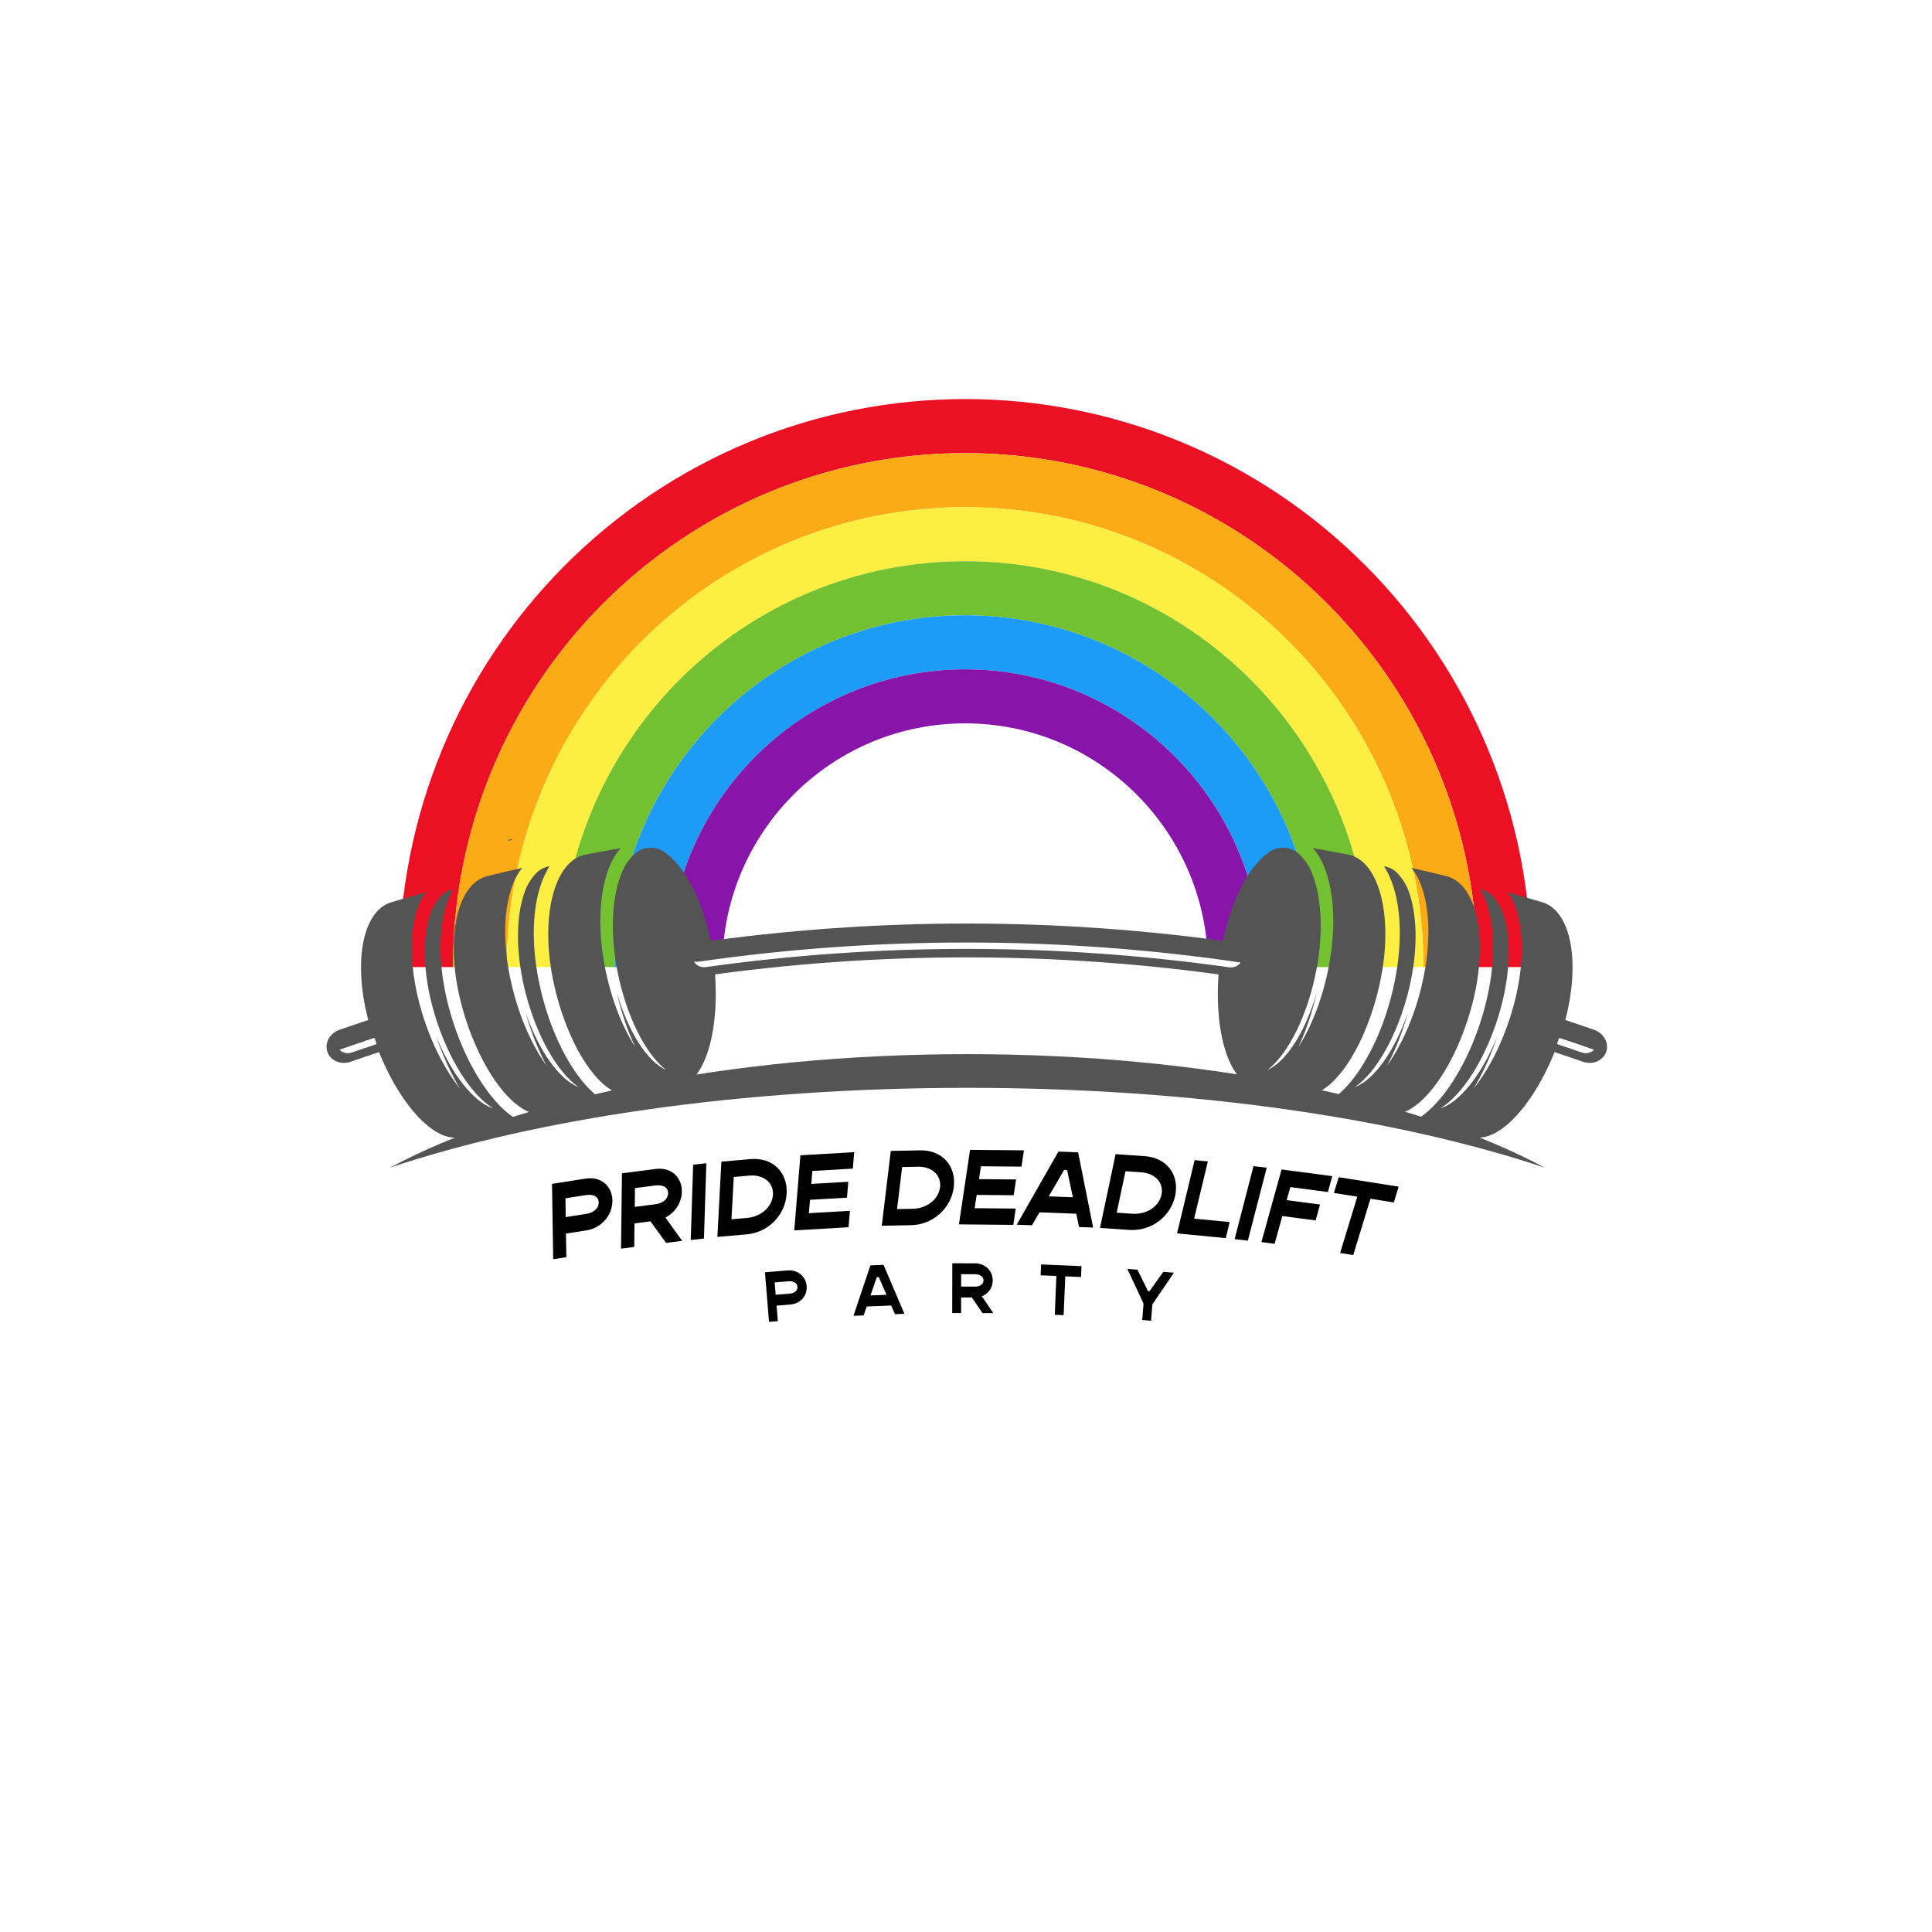 <svg xmlns="http://www.w3.org/2000/svg" xmlns:xlink="http://www.w3.org/1999/xlink" width="500" zoomAndPan="magnify" viewBox="0 0 375 375" height="500" preserveAspectRatio="xMidYMid meet" version="1.0"><defs><g/><clipPath id="ac4b5438f0"><path d="M 77.457 77.457 L 297.207 77.457 L 297.207 187.707 L 77.457 187.707 Z M 77.457 77.457 " clip-rule="nonzero"/></clipPath><clipPath id="bd02820045"><path d="M 87 87 L 287 87 L 287 187.707 L 87 187.707 Z M 87 87 " clip-rule="nonzero"/></clipPath><clipPath id="ea8f848f9e"><path d="M 98 98 L 277 98 L 277 187.707 L 98 187.707 Z M 98 98 " clip-rule="nonzero"/></clipPath><clipPath id="a2ba034700"><path d="M 108 108 L 266 108 L 266 187.707 L 108 187.707 Z M 108 108 " clip-rule="nonzero"/></clipPath><clipPath id="7d18d008c2"><path d="M 119 119 L 256 119 L 256 187.707 L 119 187.707 Z M 119 119 " clip-rule="nonzero"/></clipPath><clipPath id="690365bb1a"><path d="M 129 129 L 245 129 L 245 187.707 L 129 187.707 Z M 129 129 " clip-rule="nonzero"/></clipPath><clipPath id="4c8950178b"><path d="M 301.555 197.633 L 311.918 197.633 L 311.918 206.406 L 301.555 206.406 Z M 301.555 197.633 " clip-rule="nonzero"/></clipPath><clipPath id="40a6d6c0d8"><path d="M 98 162.938 L 269 162.938 L 269 270.938 L 98 270.938 Z M 98 162.938 " clip-rule="nonzero"/></clipPath><clipPath id="1703597898"><path d="M 92.629 162.938 L 274.395 162.938 L 274.395 270.938 L 92.629 270.938 Z M 92.629 162.938 " clip-rule="nonzero"/></clipPath><clipPath id="5802b786db"><path d="M 62.918 212.859 L 312.082 212.859 L 312.082 279.426 L 62.918 279.426 Z M 62.918 212.859 " clip-rule="nonzero"/></clipPath><clipPath id="8a44b12707"><path d="M 187.5 212.859 C 118.695 212.859 62.918 227.758 62.918 246.141 C 62.918 264.523 118.695 279.426 187.5 279.426 C 256.305 279.426 312.082 264.523 312.082 246.141 C 312.082 227.758 256.305 212.859 187.5 212.859 " clip-rule="nonzero"/></clipPath></defs><rect x="-37.5" width="450" fill="#ffffff" y="-37.5" height="450" fill-opacity="1"/><rect x="-37.5" width="450" fill="#ffffff" y="-37.5" height="450" fill-opacity="1"/><rect x="-37.5" width="450" fill="#ffffff" y="-37.5" height="450" fill-opacity="1"/><g clip-path="url(#ac4b5438f0)"><path fill="#eb1024" d="M 295.113 166.227 C 293.715 159.137 291.613 152.176 288.852 145.5 C 286.094 138.82 282.676 132.422 278.68 126.43 C 274.68 120.434 270.102 114.844 265.023 109.746 C 259.949 104.656 254.375 100.059 248.398 96.047 C 242.426 92.035 236.051 88.605 229.395 85.84 C 222.738 83.07 215.805 80.961 208.738 79.559 C 201.672 78.156 194.48 77.457 187.332 77.457 C 180.184 77.457 172.992 78.156 165.926 79.559 C 158.859 80.961 151.922 83.07 145.266 85.84 C 138.613 88.605 132.234 92.035 126.262 96.047 C 120.289 100.059 114.715 104.656 109.637 109.746 C 104.562 114.844 99.984 120.434 95.984 126.43 C 91.984 132.422 88.57 138.82 85.809 145.5 C 83.051 152.176 80.949 159.137 79.551 166.227 C 78.152 173.316 77.457 180.531 77.457 187.707 L 87.914 187.707 C 87.914 181.207 88.543 174.676 89.809 168.262 C 91.074 161.852 92.973 155.559 95.469 149.52 C 97.965 143.477 101.055 137.691 104.672 132.266 C 108.289 126.844 112.438 121.777 117.031 117.168 C 121.629 112.555 126.676 108.395 132.082 104.766 C 137.484 101.137 143.254 98.035 149.273 95.531 C 155.293 93.023 161.562 91.117 167.953 89.852 C 174.344 88.582 180.852 87.949 187.332 87.949 C 193.809 87.949 200.316 88.582 206.707 89.852 C 213.098 91.117 219.371 93.023 225.391 95.531 C 231.41 98.035 237.176 101.137 242.582 104.766 C 247.988 108.395 253.035 112.555 257.633 117.168 C 262.227 121.777 266.371 126.844 269.988 132.266 C 273.609 137.691 276.699 143.477 279.195 149.52 C 281.691 155.559 283.59 161.852 284.855 168.262 C 286.121 174.676 286.746 181.207 286.75 187.707 L 297.207 187.707 C 297.203 180.531 296.512 173.316 295.113 166.227 " fill-opacity="1" fill-rule="nonzero"/></g><g clip-path="url(#bd02820045)"><path fill="#fbab16" d="M 284.855 168.262 C 283.59 161.852 281.691 155.559 279.195 149.52 C 276.699 143.477 273.609 137.691 269.988 132.266 C 266.371 126.844 262.227 121.777 257.633 117.168 C 253.035 112.555 247.988 108.395 242.582 104.766 C 237.176 101.137 231.41 98.035 225.391 95.531 C 219.371 93.023 213.098 91.117 206.707 89.852 C 200.316 88.582 193.809 87.949 187.332 87.949 C 180.852 87.949 174.344 88.582 167.953 89.852 C 161.562 91.117 155.293 93.023 149.273 95.531 C 143.254 98.035 137.484 101.137 132.082 104.766 C 126.676 108.395 121.629 112.555 117.031 117.168 C 112.438 121.777 108.289 126.844 104.672 132.266 C 101.055 137.691 97.965 143.477 95.469 149.52 C 92.973 155.559 91.074 161.852 89.809 168.262 C 88.543 174.676 87.914 181.207 87.914 187.707 L 98.367 187.707 C 98.371 181.879 98.934 176.035 100.066 170.301 C 101.195 164.562 102.895 158.938 105.129 153.535 C 109.586 142.73 116.195 132.84 124.426 124.586 C 132.652 116.328 142.508 109.695 153.277 105.223 C 158.66 102.98 164.27 101.277 169.984 100.145 C 175.699 99.008 181.523 98.441 187.332 98.438 C 193.141 98.441 198.965 99.008 204.68 100.145 C 210.395 101.277 216.004 102.98 221.383 105.223 C 232.156 109.695 242.012 116.328 250.238 124.586 C 258.469 132.84 265.074 142.73 269.535 153.535 C 271.77 158.938 273.465 164.562 274.598 170.301 C 275.73 176.035 276.293 181.879 276.293 187.707 L 286.75 187.707 C 286.746 181.207 286.121 174.676 284.855 168.262 " fill-opacity="1" fill-rule="nonzero"/></g><g clip-path="url(#ea8f848f9e)"><path fill="#fdef41" d="M 274.598 170.301 C 273.465 164.562 271.77 158.938 269.535 153.535 C 265.074 142.73 258.469 132.84 250.238 124.586 C 242.012 116.328 232.156 109.695 221.383 105.223 C 216.004 102.98 210.395 101.277 204.68 100.145 C 198.965 99.008 193.141 98.441 187.332 98.438 C 181.523 98.441 175.699 99.008 169.984 100.145 C 164.27 101.277 158.66 102.98 153.277 105.223 C 142.508 109.695 132.652 116.328 124.426 124.586 C 116.195 132.84 109.586 142.73 105.129 153.535 C 102.895 158.938 101.195 164.562 100.066 170.301 C 98.934 176.035 98.371 181.879 98.367 187.707 L 108.824 187.707 C 108.828 182.551 109.324 177.395 110.324 172.336 C 111.32 167.277 112.816 162.316 114.785 157.555 C 118.719 148.027 124.551 139.297 131.82 132.004 C 139.086 124.711 147.785 118.859 157.281 114.914 C 162.031 112.938 166.973 111.438 172.012 110.434 C 177.055 109.434 182.191 108.934 187.332 108.934 C 192.469 108.934 197.609 109.434 202.648 110.434 C 207.691 111.438 212.633 112.938 217.379 114.914 C 226.879 118.859 235.578 124.711 242.844 132.004 C 250.113 139.297 255.945 148.027 259.875 157.555 C 261.848 162.316 263.344 167.277 264.34 172.336 C 265.336 177.395 265.836 182.551 265.84 187.707 L 276.293 187.707 C 276.293 181.879 275.73 176.035 274.598 170.301 " fill-opacity="1" fill-rule="nonzero"/></g><g clip-path="url(#a2ba034700)"><path fill="#73c031" d="M 264.34 172.336 C 263.344 167.277 261.848 162.316 259.875 157.555 C 255.945 148.027 250.113 139.297 242.844 132.004 C 235.578 124.711 226.879 118.859 217.379 114.914 C 212.633 112.938 207.691 111.438 202.648 110.434 C 197.609 109.434 192.469 108.934 187.332 108.934 C 182.191 108.934 177.055 109.434 172.012 110.434 C 166.973 111.438 162.031 112.938 157.281 114.914 C 147.785 118.859 139.086 124.711 131.82 132.004 C 124.551 139.297 118.719 148.027 114.785 157.555 C 112.816 162.316 111.32 167.277 110.324 172.336 C 109.324 177.395 108.828 182.551 108.824 187.707 L 119.281 187.707 C 119.285 183.223 119.715 178.754 120.582 174.371 C 121.445 169.988 122.738 165.699 124.445 161.574 C 127.848 153.324 132.906 145.75 139.211 139.422 C 145.52 133.094 153.066 128.02 161.289 124.605 C 165.398 122.895 169.676 121.594 174.043 120.727 C 178.406 119.859 182.863 119.426 187.332 119.422 C 191.801 119.426 196.254 119.859 200.621 120.727 C 204.988 121.594 209.266 122.895 213.375 124.605 C 221.598 128.02 229.145 133.094 235.449 139.422 C 241.758 145.75 246.816 153.324 250.219 161.574 C 251.922 165.699 253.219 169.988 254.082 174.371 C 254.945 178.754 255.379 183.223 255.383 187.707 L 265.84 187.707 C 265.836 182.551 265.336 177.395 264.34 172.336 " fill-opacity="1" fill-rule="nonzero"/></g><g clip-path="url(#7d18d008c2)"><path fill="#1c9cf5" d="M 254.082 174.371 C 253.219 169.988 251.922 165.699 250.219 161.574 C 246.816 153.324 241.758 145.75 235.449 139.422 C 229.145 133.094 221.598 128.02 213.375 124.605 C 209.266 122.895 204.988 121.594 200.621 120.727 C 196.254 119.859 191.801 119.426 187.332 119.422 C 182.863 119.426 178.406 119.859 174.043 120.727 C 169.676 121.594 165.398 122.895 161.289 124.605 C 153.066 128.02 145.52 133.094 139.211 139.422 C 132.906 145.75 127.848 153.324 124.445 161.574 C 122.738 165.699 121.445 169.988 120.582 174.371 C 119.715 178.754 119.285 183.223 119.281 187.707 L 129.738 187.707 C 129.738 180.086 131.219 172.566 134.102 165.594 C 136.98 158.621 141.258 152.203 146.605 146.844 C 151.949 141.477 158.344 137.184 165.293 134.297 C 172.242 131.398 179.734 129.918 187.332 129.914 C 194.926 129.918 202.418 131.398 209.371 134.297 C 216.316 137.184 222.711 141.477 228.055 146.844 C 233.402 152.203 237.684 158.621 240.559 165.594 C 243.445 172.566 244.922 180.086 244.926 187.707 L 255.383 187.707 C 255.379 183.223 254.945 178.754 254.082 174.371 " fill-opacity="1" fill-rule="nonzero"/></g><g clip-path="url(#690365bb1a)"><path fill="#8715a9" d="M 240.559 165.594 C 237.684 158.621 233.402 152.203 228.055 146.844 C 222.711 141.477 216.316 137.184 209.371 134.297 C 202.418 131.398 194.926 129.918 187.332 129.914 C 179.734 129.918 172.242 131.398 165.293 134.297 C 158.344 137.184 151.949 141.477 146.605 146.844 C 141.258 152.203 136.98 158.621 134.102 165.594 C 131.219 172.566 129.738 180.086 129.738 187.707 L 140.191 187.707 C 140.199 181.43 141.406 175.312 143.762 169.613 C 146.109 163.918 149.613 158.66 154 154.262 C 158.383 149.859 163.625 146.344 169.297 143.988 C 174.977 141.625 181.074 140.41 187.332 140.406 C 193.586 140.41 199.684 141.625 205.363 143.988 C 211.039 146.344 216.281 149.859 220.664 154.262 C 225.047 158.66 228.555 163.918 230.902 169.613 C 233.258 175.312 234.465 181.43 234.469 187.707 L 244.926 187.707 C 244.922 180.086 243.445 172.566 240.559 165.594 " fill-opacity="1" fill-rule="nonzero"/></g><path fill="#545454" d="M 280.719 170.051 C 278.465 169.5 276.207 168.965 273.949 168.453 C 277.453 172.73 278.305 181.883 275.848 191.734 C 274.332 197.844 271.895 203.129 269.215 206.859 C 270.809 203.879 272.227 200.359 273.309 196.488 C 270.699 204.043 266.688 209.617 262.984 211.008 C 267.066 208.211 271.281 201.023 273.469 192.02 C 275.359 184.199 275.137 176.863 273.105 172.203 C 272.555 171.098 271.902 170.156 271.16 169.406 C 270.484 168.723 269.59 168.301 268.652 168.148 C 269.656 169.734 270.43 171.672 270.949 173.922 C 272.137 179.086 271.891 185.508 270.383 192.004 C 268.871 198.5 266.293 204.371 263.242 208.594 C 261.77 210.633 260.223 212.211 258.652 213.309 C 259.191 213.695 259.777 213.965 260.402 214.105 C 263.402 214.754 266.398 215.449 269.383 216.18 C 274.73 217.488 281.93 208.473 285.508 195.848 C 289.078 183.23 286.957 171.582 280.719 170.051 " fill-opacity="1" fill-rule="nonzero"/><path fill="#545454" d="M 299.34 175.117 C 297.109 174.449 294.875 173.805 292.637 173.18 C 295.938 177.629 296.348 186.816 293.402 196.535 C 291.59 202.559 288.887 207.719 286.023 211.309 C 287.762 208.41 289.359 204.969 290.629 201.156 C 287.645 208.57 283.355 213.934 279.578 215.137 C 283.801 212.547 288.379 205.582 291.008 196.695 C 293.281 188.98 293.414 181.637 291.605 176.883 C 291.109 175.75 290.504 174.777 289.797 173.992 C 289.152 173.277 288.277 172.809 287.348 172.609 C 288.273 174.242 288.957 176.219 289.363 178.492 C 290.305 183.711 289.742 190.113 287.914 196.527 C 286.086 202.938 283.219 208.676 279.957 212.742 C 278.379 214.703 276.75 216.203 275.129 217.219 C 275.648 217.637 276.219 217.934 276.84 218.102 C 279.812 218.906 282.781 219.746 285.734 220.629 C 291.031 222.207 298.684 213.562 302.883 201.129 C 307.074 188.707 305.516 176.961 299.34 175.117 " fill-opacity="1" fill-rule="nonzero"/><path fill="#545454" d="M 261.664 165.875 C 259.391 165.438 257.117 165.02 254.84 164.621 C 258.543 168.711 259.844 177.809 257.879 187.773 C 256.676 193.949 254.508 199.352 252.023 203.211 C 253.461 200.152 254.699 196.57 255.586 192.648 C 253.359 200.324 249.641 206.09 246.02 207.668 C 249.945 204.668 253.793 197.281 255.523 188.176 C 257.023 180.273 256.438 172.957 254.184 168.406 C 253.578 167.332 252.883 166.422 252.109 165.715 C 250.598 164.328 248.168 164.164 246.512 165.277 C 241.965 168.297 238.133 176.223 236.848 185.859 C 235.156 198.871 238.188 209.992 243.598 210.891 C 246.621 211.391 249.637 211.934 252.648 212.512 C 258.039 213.551 264.766 204.18 267.703 191.391 C 270.641 178.613 267.953 167.086 261.664 165.875 " fill-opacity="1" fill-rule="nonzero"/><path fill="#545454" d="M 94.59 170.051 C 96.844 169.5 99.098 168.965 101.359 168.453 C 97.855 172.73 97 181.883 99.461 191.734 C 100.973 197.844 103.414 203.129 106.09 206.859 C 104.5 203.879 103.078 200.359 102 196.488 C 104.605 204.043 108.621 209.617 112.32 211.008 C 108.242 208.211 104.023 201.023 101.84 192.02 C 99.945 184.199 100.172 176.863 102.203 172.203 C 102.754 171.098 103.406 170.156 104.148 169.406 C 104.824 168.723 105.719 168.301 106.652 168.148 C 105.652 169.734 104.879 171.672 104.359 173.922 C 103.168 179.086 103.414 185.508 104.926 192.004 C 106.434 198.5 109.012 204.371 112.062 208.594 C 113.539 210.633 115.086 212.211 116.656 213.309 C 116.113 213.695 115.531 213.965 114.906 214.105 C 111.906 214.754 108.91 215.449 105.926 216.18 C 100.578 217.488 93.375 208.473 89.805 195.848 C 86.227 183.23 88.352 171.582 94.59 170.051 " fill-opacity="1" fill-rule="nonzero"/><path fill="#545454" d="M 75.969 175.117 C 78.199 174.449 80.434 173.805 82.672 173.18 C 79.371 177.629 78.961 186.816 81.906 196.535 C 83.715 202.559 86.422 207.719 89.285 211.309 C 87.547 208.41 85.949 204.969 84.68 201.156 C 87.66 208.57 91.953 213.934 95.727 215.137 C 91.504 212.547 86.93 205.582 84.301 196.695 C 82.023 188.98 81.891 181.637 83.699 176.883 C 84.199 175.75 84.805 174.777 85.512 173.992 C 86.156 173.277 87.031 172.809 87.961 172.609 C 87.035 174.242 86.352 176.219 85.945 178.492 C 85.004 183.711 85.566 190.113 87.395 196.527 C 89.223 202.938 92.09 208.676 95.352 212.742 C 96.926 214.703 98.555 216.203 100.18 217.219 C 99.656 217.637 99.086 217.934 98.465 218.102 C 95.492 218.906 92.527 219.746 89.57 220.629 C 84.281 222.207 76.621 213.562 72.426 201.129 C 68.23 188.707 69.793 176.961 75.969 175.117 " fill-opacity="1" fill-rule="nonzero"/><path fill="#545454" d="M 113.645 165.875 C 115.918 165.438 118.191 165.02 120.469 164.621 C 116.766 168.711 115.465 177.809 117.426 187.773 C 118.633 193.949 120.801 199.352 123.285 203.211 C 121.848 200.152 120.605 196.57 119.723 192.648 C 121.949 200.324 125.668 206.09 129.289 207.668 C 125.359 204.668 121.516 197.281 119.781 188.176 C 118.285 180.273 118.871 172.957 121.125 168.406 C 121.727 167.332 122.422 166.422 123.199 165.715 C 124.711 164.328 127.141 164.164 128.797 165.277 C 133.344 168.297 137.176 176.223 138.461 185.859 C 140.152 198.871 137.121 209.992 131.711 210.891 C 128.688 211.391 125.668 211.934 122.66 212.512 C 117.27 213.551 110.539 204.18 107.605 191.391 C 104.668 178.613 107.355 167.086 113.645 165.875 " fill-opacity="1" fill-rule="nonzero"/><g clip-path="url(#4c8950178b)"><path fill="#545454" d="M 309.422 199.887 C 307.52 199.223 305.609 198.574 303.699 197.941 C 303.41 198.984 303.094 200.031 302.746 201.086 C 302.707 201.211 302.664 201.336 302.617 201.461 C 304.871 202.207 307.125 202.977 309.367 203.766 C 308.797 204.34 307.879 204.559 307.008 204.254 C 305.41 203.703 303.812 203.164 302.211 202.633 C 302.023 203.152 301.832 203.668 301.633 204.176 C 303.512 204.801 305.387 205.434 307.258 206.09 C 309.125 206.738 311.133 205.902 311.75 204.195 C 312.367 202.488 311.328 200.551 309.422 199.887 " fill-opacity="1" fill-rule="nonzero"/></g><path fill="#ffffff" d="M 307.008 204.254 C 307.883 204.559 308.801 204.34 309.367 203.766 C 307.125 202.977 304.871 202.207 302.617 201.461 C 302.484 201.855 302.352 202.246 302.211 202.633 C 303.812 203.164 305.41 203.703 307.008 204.254 " fill-opacity="1" fill-rule="nonzero"/><path fill="#545454" d="M 65.883 199.887 C 67.789 199.223 69.699 198.574 71.609 197.941 C 71.898 198.984 72.211 200.031 72.562 201.086 C 72.602 201.211 72.648 201.336 72.691 201.461 C 70.434 202.207 68.184 202.977 65.941 203.766 C 66.508 204.34 67.426 204.559 68.301 204.254 C 69.895 203.703 71.492 203.164 73.094 202.633 C 73.285 203.156 73.477 203.668 73.672 204.176 C 71.793 204.801 69.918 205.434 68.047 206.09 C 66.184 206.738 64.176 205.902 63.555 204.195 C 62.938 202.488 63.98 200.551 65.883 199.887 " fill-opacity="1" fill-rule="nonzero"/><path fill="#ffffff" d="M 68.301 204.254 C 67.43 204.559 66.508 204.34 65.941 203.766 C 68.184 202.977 70.434 202.207 72.691 201.461 C 72.824 201.855 72.957 202.246 73.094 202.633 C 71.492 203.164 69.895 203.703 68.301 204.254 " fill-opacity="1" fill-rule="nonzero"/><path fill="#545454" d="M 239.363 189.527 C 205.137 184.605 170.379 184.594 136.148 189.496 C 134.316 189.762 132.613 188.613 132.352 186.91 C 132.336 186.797 132.316 186.688 132.301 186.578 C 132.039 184.875 133.34 183.266 135.219 182.996 C 170.062 178.004 205.453 178.012 240.301 183.027 C 242.176 183.293 243.477 184.906 243.211 186.609 C 243.195 186.719 243.18 186.832 243.16 186.941 C 242.898 188.641 241.199 189.793 239.363 189.527 " fill-opacity="1" fill-rule="nonzero"/><path fill="#ffffff" d="M 135.645 186.652 C 135.316 186.699 134.992 186.68 134.695 186.605 C 135.098 187.383 136.012 187.852 136.992 187.715 C 170.691 182.988 204.895 183 238.594 187.754 C 239.5 187.879 240.348 187.488 240.793 186.816 C 205.934 181.703 170.516 181.648 135.645 186.652 " fill-opacity="1" fill-rule="nonzero"/><path fill="#545454" d="M 187.758 211.148 C 231.641 211.148 271.32 217.082 299.84 226.648 C 275.047 213.32 234.09 204.609 187.758 204.609 C 141.426 204.609 100.465 213.32 75.676 226.648 C 104.191 217.082 143.875 211.148 187.758 211.148 " fill-opacity="1" fill-rule="nonzero"/><g clip-path="url(#40a6d6c0d8)"><path fill="#545454" d="M 183.793 108.086 C 216.211 108.086 243.84 128.582 254.43 157.32 C 259.219 158.332 263.836 159.453 268.25 160.668 C 258.27 123.375 224.242 95.91 183.793 95.91 C 142.418 95.91 107.762 124.641 98.684 163.234 C 103.043 161.816 107.648 160.508 112.457 159.305 C 122.484 129.531 150.629 108.086 183.793 108.086 Z M 183.793 258.555 C 155.848 258.555 131.465 243.328 118.484 220.723 C 114.168 221.422 109.961 222.188 105.879 223.008 C 120.344 251.332 149.801 270.73 183.793 270.73 C 218.332 270.73 248.188 250.703 262.391 221.637 C 258.273 220.902 254.051 220.227 249.723 219.609 C 236.91 242.828 212.191 258.555 183.793 258.555 " fill-opacity="1" fill-rule="nonzero"/></g><g clip-path="url(#1703597898)"><path stroke-linecap="butt" transform="matrix(0.042, 0, 0, -0.042, 63.378, 270.94)" fill="none" stroke-linejoin="miter" d="M 2881.73 3898.382 C 3657.548 3898.382 4318.756 3407.75 4572.189 2719.817 C 4686.799 2695.599 4797.297 2668.762 4902.933 2639.681 C 4664.083 3532.395 3849.75 4189.845 2881.73 4189.845 C 1891.555 4189.845 1062.171 3502.099 844.916 2578.247 C 949.243 2612.19 1059.46 2643.515 1174.538 2672.315 C 1414.51 3385.028 2088.057 3898.382 2881.73 3898.382 Z M 2881.73 296.483 C 2212.95 296.483 1629.428 660.974 1318.783 1202.101 C 1215.484 1185.363 1114.802 1167.035 1017.112 1147.399 C 1363.281 469.378 2068.238 5.021 2881.73 5.021 C 3708.31 5.021 4422.802 484.432 4762.708 1180.22 C 4664.176 1197.799 4563.121 1213.976 4459.541 1228.75 C 4152.916 672.943 3561.354 296.483 2881.73 296.483 Z M 2881.73 296.483 " stroke="#ffffff" stroke-width="10" stroke-opacity="1" stroke-miterlimit="10"/></g><g clip-path="url(#5802b786db)"><g clip-path="url(#8a44b12707)"><path fill="#ffffff" d="M 62.918 212.859 L 312.082 212.859 L 312.082 279.426 L 62.918 279.426 Z M 62.918 212.859 " fill-opacity="1" fill-rule="nonzero"/></g></g><g fill="#000000" fill-opacity="1"><g transform="translate(106.755, 244.513)"><g><path d="M 6.941 -15.75 L 0.391 -14.723 L 0.621 -0.098 L 3.172 -0.496 L 3.094 -5.074 L 7.094 -5.703 C 10 -6.156 12.156 -8.664 12.109 -11.523 C 12.043 -14.383 9.824 -16.203 6.941 -15.75 Z M 9.457 -11.109 C 9.48 -10.008 8.531 -9.137 7 -8.895 L 3.059 -8.277 L 2.996 -11.922 L 6.938 -12.543 C 8.473 -12.781 9.434 -12.211 9.457 -11.109 Z M 9.457 -11.109 "/></g></g></g><g fill="#000000" fill-opacity="1"><g transform="translate(119.917, 242.444)"><g><path d="M 12.43 -11.18 C 12.445 -14.039 10.277 -15.922 7.383 -15.551 L 0.805 -14.707 L 0.625 -0.078 L 3.188 -0.41 L 3.234 -4.984 L 6.336 -5.383 L 9.371 -1.199 L 12.492 -1.602 L 9.246 -6.117 C 11.113 -7.098 12.41 -9.02 12.43 -11.18 Z M 9.766 -10.84 C 9.758 -9.738 8.785 -8.895 7.246 -8.695 L 3.289 -8.188 L 3.328 -11.836 L 7.285 -12.34 C 8.828 -12.539 9.77 -11.941 9.766 -10.84 Z M 9.766 -10.84 "/></g></g></g><g fill="#000000" fill-opacity="1"><g transform="translate(133.444, 240.751)"><g><path d="M 0.625 -0.066 L 3.191 -0.344 L 3.66 -14.965 L 1.094 -14.688 Z M 0.625 -0.066 "/></g></g></g><g fill="#000000" fill-opacity="1"><g transform="translate(138.615, 240.137)"><g><path d="M 7.09 -15.156 L 1.402 -14.66 L 0.629 -0.055 L 6.316 -0.547 C 10.52 -0.914 13.848 -4.32 14.074 -8.492 C 14.281 -12.66 11.293 -15.52 7.09 -15.156 Z M 11.418 -8.262 C 11.285 -5.91 9.137 -3.977 6.398 -3.738 L 3.363 -3.473 L 3.809 -11.688 L 6.844 -11.953 C 9.582 -12.191 11.531 -10.609 11.418 -8.262 Z M 11.418 -8.262 "/></g></g></g><g fill="#000000" fill-opacity="1"><g transform="translate(153.537, 238.856)"><g><path d="M 12.004 -12.031 L 12.258 -15.223 L 1.82 -14.613 L 0.629 -0.035 L 11.172 -0.648 L 11.426 -3.84 L 3.461 -3.375 L 3.691 -5.977 L 10.859 -6.391 L 11.121 -9.477 L 3.934 -9.059 L 4.145 -11.574 Z M 12.004 -12.031 "/></g></g></g><g fill="#000000" fill-opacity="1"><g transform="translate(166.051, 238.165)"><g/></g></g><g fill="#000000" fill-opacity="1"><g transform="translate(170.523, 237.929)"><g><path d="M 8.086 -14.648 L 2.379 -14.535 L 0.629 -0.012 L 6.34 -0.125 C 10.559 -0.211 14.105 -3.387 14.609 -7.535 C 15.098 -11.68 12.305 -14.73 8.086 -14.648 Z M 11.945 -7.48 C 11.656 -5.145 9.383 -3.355 6.633 -3.301 L 3.59 -3.242 L 4.582 -11.406 L 7.625 -11.469 C 10.375 -11.523 12.215 -9.816 11.945 -7.48 Z M 11.945 -7.48 "/></g></g></g><g fill="#000000" fill-opacity="1"><g transform="translate(185.497, 237.647)"><g><path d="M 12.777 -11.203 L 13.246 -14.367 L 2.793 -14.461 L 0.629 0.004 L 11.188 0.098 L 11.656 -3.066 L 3.68 -3.137 L 4.082 -5.715 L 11.262 -5.652 L 11.727 -8.715 L 4.527 -8.777 L 4.906 -11.273 Z M 12.777 -11.203 "/></g></g></g><g fill="#000000" fill-opacity="1"><g transform="translate(197.956, 237.736)"><g><path d="M 11.496 0.43 L 14.223 0.531 L 11.305 -14.07 L 7.484 -14.215 L -0.609 -0.023 L 2.348 0.09 L 3.809 -2.422 L 10.941 -2.152 Z M 5.605 -5.523 L 8.594 -10.664 L 9.16 -10.645 L 10.285 -5.352 Z M 5.605 -5.523 "/></g></g></g><g fill="#000000" fill-opacity="1"><g transform="translate(212.885, 238.292)"><g><path d="M 9.352 -13.875 L 3.652 -14.27 L 0.629 0.043 L 6.324 0.434 C 10.535 0.723 14.352 -2.129 15.219 -6.211 C 16.07 -10.301 13.559 -13.586 9.352 -13.875 Z M 12.559 -6.395 C 12.066 -4.094 9.641 -2.516 6.898 -2.703 L 3.863 -2.91 L 5.574 -10.957 L 8.609 -10.75 C 11.352 -10.562 13.035 -8.699 12.559 -6.395 Z M 12.559 -6.395 "/></g></g></g><g fill="#000000" fill-opacity="1"><g transform="translate(227.835, 239.344)"><g><path d="M 3.941 -2.805 L 6.613 -13.914 L 4.043 -14.164 L 0.625 0.059 L 10.094 0.973 L 10.836 -2.141 Z M 3.941 -2.805 "/></g></g></g><g fill="#000000" fill-opacity="1"><g transform="translate(239.016, 240.445)"><g><path d="M 0.625 0.07 L 3.191 0.363 L 6.852 -13.801 L 4.285 -14.09 Z M 0.625 0.07 "/></g></g></g><g fill="#000000" fill-opacity="1"><g transform="translate(244.216, 241.006)"><g><path d="M 13.527 -9.633 L 14.379 -12.715 L 4.535 -14.012 L 0.625 0.082 L 3.184 0.418 L 4.68 -4.973 L 11.152 -4.121 L 12 -7.207 L 5.527 -8.059 L 6.242 -10.59 Z M 13.527 -9.633 "/></g></g></g><g fill="#000000" fill-opacity="1"><g transform="translate(255.822, 242.526)"><g><path d="M 15.652 -12.195 L 4.02 -14.031 L 3.09 -10.969 L 7.629 -10.254 L 4.293 0.676 L 6.844 1.078 L 10.18 -9.852 L 14.723 -9.133 Z M 15.652 -12.195 "/></g></g></g><g fill="#000000" fill-opacity="1"><g transform="translate(148.341, 256.648)"><g><path d="M 4.543 -10.059 L 0.137 -9.699 L 0.922 -0.074 L 2.637 -0.215 L 2.391 -3.227 L 5.082 -3.445 C 7.023 -3.605 8.383 -5.148 8.23 -7.031 C 8.078 -8.914 6.484 -10.219 4.543 -10.059 Z M 4.871 -5.551 L 2.219 -5.336 L 2.023 -7.734 L 4.676 -7.949 C 5.707 -8.035 6.387 -7.613 6.445 -6.887 C 6.504 -6.16 5.902 -5.633 4.871 -5.551 Z M 4.871 -5.551 "/></g></g></g><g fill="#000000" fill-opacity="1"><g transform="translate(165.557, 255.405)"><g><path d="M 8.168 -0.324 L 9.984 -0.398 L 5.938 -9.902 L 3.391 -9.801 L 0.098 -0.004 L 2.07 -0.082 L 2.672 -1.816 L 7.426 -2.004 Z M 3.398 -3.961 L 4.633 -7.508 L 5.008 -7.523 L 6.52 -4.082 Z M 3.398 -3.961 "/></g></g></g><g fill="#000000" fill-opacity="1"><g transform="translate(183.901, 254.856)"><g><path d="M 6.801 0.012 L 8.902 0.016 L 6.684 -3.25 C 7.941 -3.734 8.785 -4.895 8.785 -6.324 C 8.789 -8.211 7.309 -9.645 5.363 -9.645 L 0.941 -9.656 L 0.922 0 L 2.645 0.004 L 2.652 -3.02 L 4.734 -3.016 Z M 2.66 -7.539 L 5.32 -7.535 C 6.355 -7.531 6.996 -7.055 6.996 -6.328 C 6.992 -5.598 6.348 -5.125 5.312 -5.125 L 2.656 -5.133 Z M 2.66 -7.539 "/></g></g></g><g fill="#000000" fill-opacity="1"><g transform="translate(201.334, 255.06)"><g><path d="M 8.582 -9.305 L 0.738 -9.633 L 0.652 -7.523 L 3.711 -7.395 L 3.398 0.141 L 5.117 0.215 L 5.434 -7.324 L 8.496 -7.195 Z M 8.582 -9.305 "/></g></g></g><g fill="#000000" fill-opacity="1"><g transform="translate(218.09, 255.92)"><g><path d="M 3.613 0.293 L 5.328 0.434 L 5.586 -2.746 L 9.77 -8.891 L 7.703 -9.059 L 5.023 -5.293 L 4.73 -5.316 L 2.695 -9.469 L 0.73 -9.629 L 3.871 -2.887 Z M 3.613 0.293 "/></g></g></g></svg>